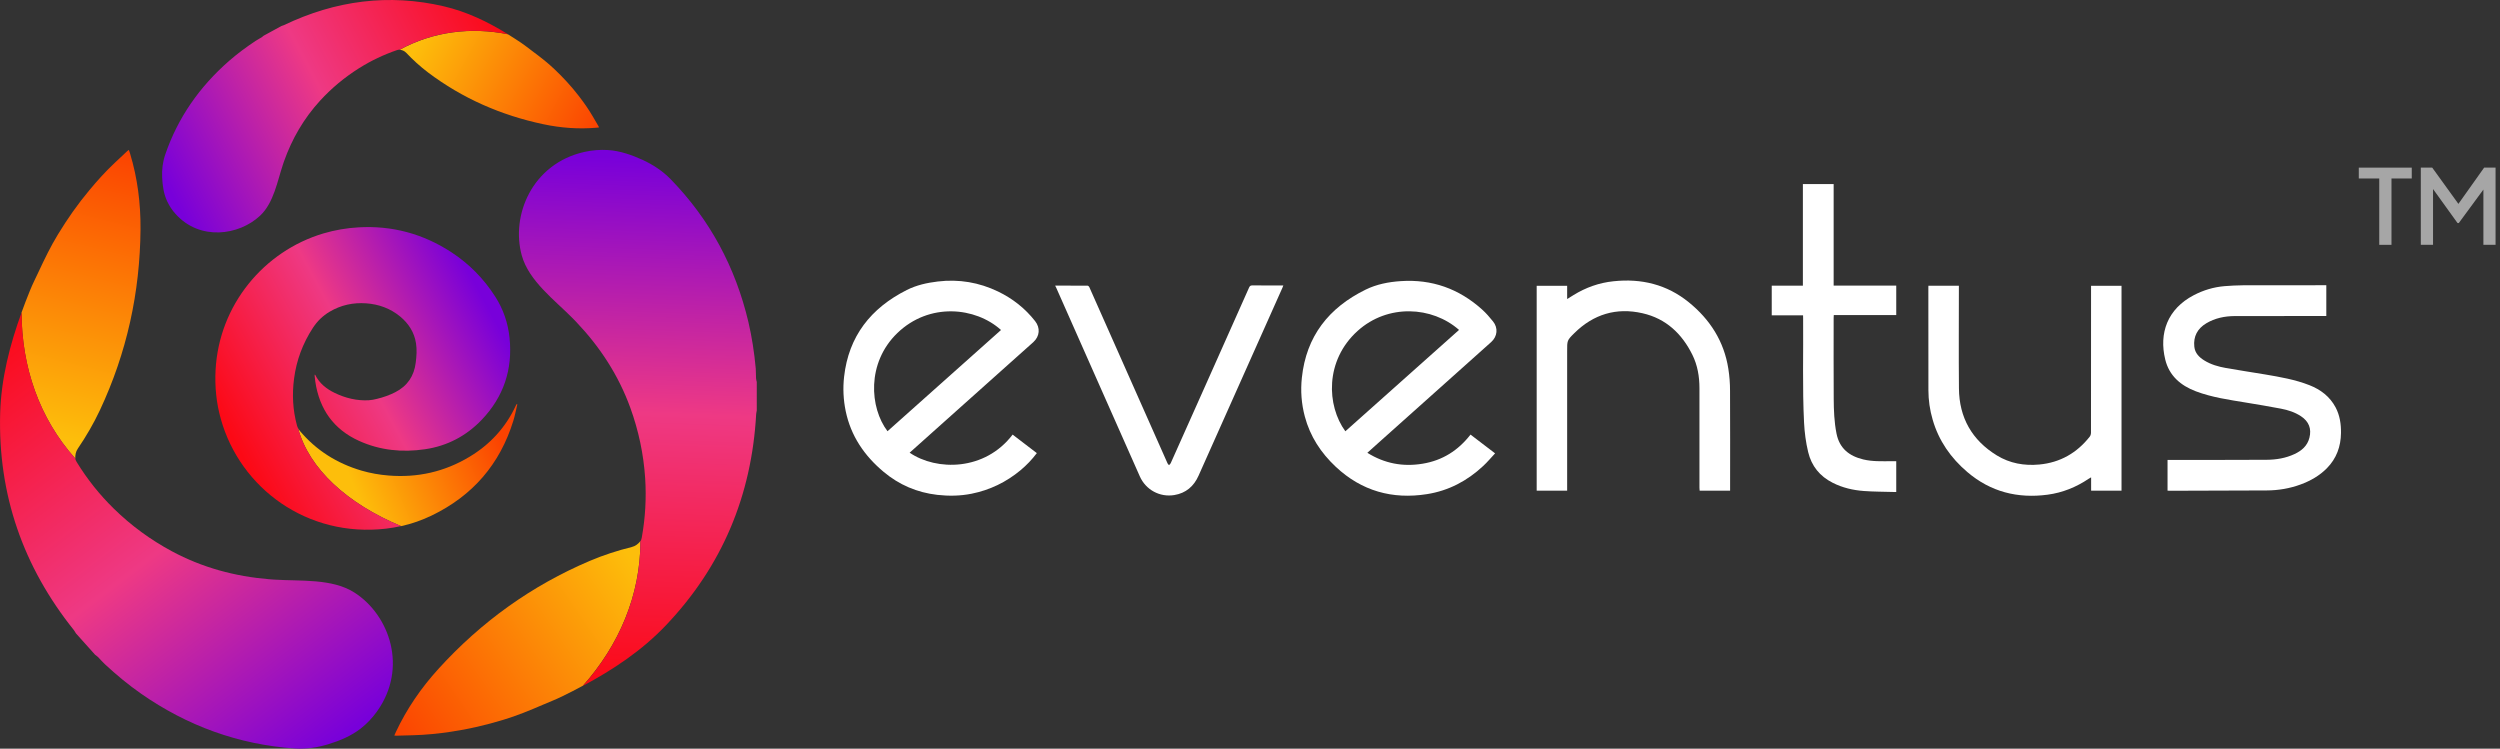 <svg width="187" height="56" viewBox="0 0 187 56" fill="none" xmlns="http://www.w3.org/2000/svg">
<rect x="0" y="0" width="187" height="56" fill="#333333" stroke="none"/>
<g clip-path="url(#clip0_584_1981)">
<path d="M47.261 40.915C46.19 41.181 45.138 41.52 44.123 41.951C39.754 43.809 35.991 46.519 32.803 50.023C31.507 51.445 30.427 53.013 29.61 54.756C29.573 54.839 29.536 54.921 29.495 55.017C29.554 55.027 29.591 55.031 29.623 55.031C30.055 55.022 30.492 55.008 30.923 54.995C31.861 54.972 32.784 54.871 33.712 54.738C35.058 54.541 36.372 54.229 37.672 53.834C38.674 53.532 39.639 53.133 40.599 52.72C41.077 52.513 41.568 52.325 42.037 52.096C42.565 51.839 43.084 51.573 43.599 51.293C46.305 48.257 47.904 44.52 47.904 40.474C47.734 40.69 47.532 40.846 47.261 40.915Z" fill="url(#paint0_linear_584_1981)"/>
<path d="M56.552 28.293C56.538 28.046 56.547 27.798 56.529 27.555C56.423 26.39 56.248 25.234 55.982 24.092C55.017 20.001 53.106 16.424 50.166 13.406C49.568 12.792 48.842 12.315 48.071 11.961C47.262 11.59 46.38 11.283 45.484 11.223C44.896 11.186 44.303 11.232 43.724 11.361C39.792 12.237 38.202 16.121 39.029 19.107C39.557 21.019 41.496 22.446 42.852 23.822C42.939 23.909 43.026 24 43.113 24.092C44.891 25.963 46.27 28.082 47.152 30.513C47.767 32.215 48.139 33.962 48.259 35.769C48.355 37.269 48.268 38.75 48.002 40.227C47.983 40.314 47.956 40.415 47.905 40.484C47.905 44.529 46.306 48.267 43.6 51.303C45.879 50.083 48.025 48.656 49.826 46.758C54.025 42.337 56.225 37.053 56.561 30.981C56.565 30.889 56.593 30.797 56.607 30.71V28.573C56.584 28.477 56.556 28.385 56.552 28.293Z" fill="url(#paint1_linear_584_1981)"/>
<path d="M5.825 33.55C6.445 32.637 7.001 31.687 7.47 30.688C9.486 26.395 10.474 21.873 10.511 17.135C10.525 15.213 10.286 13.324 9.73 11.485C9.702 11.398 9.675 11.315 9.638 11.214C9.587 11.251 9.555 11.265 9.532 11.288C9.215 11.586 8.903 11.884 8.586 12.177C7.906 12.815 7.281 13.507 6.684 14.227C5.811 15.268 5.039 16.378 4.332 17.539C3.789 18.428 3.335 19.369 2.894 20.313C2.673 20.786 2.434 21.254 2.241 21.735C2.021 22.276 1.809 22.822 1.612 23.372C1.621 27.436 2.93 31.288 5.632 34.302C5.623 34.036 5.664 33.783 5.825 33.55Z" fill="url(#paint2_linear_584_1981)"/>
<path d="M7.327 49.143C7.501 49.317 7.657 49.51 7.837 49.675C8.696 50.473 9.596 51.221 10.556 51.89C14.007 54.293 17.825 55.688 22.028 55.986C22.883 56.045 23.742 55.917 24.555 55.669C25.41 55.408 26.269 55.05 26.976 54.5C27.44 54.137 27.849 53.706 28.194 53.225C30.537 49.955 29.131 46.001 26.517 44.327C24.845 43.254 22.451 43.483 20.517 43.355C20.393 43.346 20.269 43.337 20.145 43.328C17.572 43.117 15.128 42.456 12.849 41.231C11.259 40.374 9.812 39.319 8.516 38.049C7.441 36.998 6.518 35.834 5.732 34.554C5.686 34.476 5.64 34.384 5.636 34.297C2.934 31.284 1.625 27.436 1.616 23.368C0.734 25.799 0.091 28.289 0.012 30.903C-0.157 36.994 1.731 42.396 5.535 47.143C5.59 47.217 5.631 47.299 5.682 47.377C6.16 47.909 6.633 48.441 7.111 48.973C7.18 49.028 7.262 49.079 7.327 49.143Z" fill="url(#paint3_linear_584_1981)"/>
<path d="M30.376 3.94C30.881 4.477 31.428 4.972 32.02 5.422C34.57 7.343 37.456 8.618 40.648 9.293C41.944 9.568 43.263 9.669 44.609 9.554C44.673 9.549 44.733 9.54 44.806 9.531C44.793 9.494 44.788 9.471 44.774 9.453C44.627 9.205 44.48 8.958 44.338 8.706C44.025 8.169 43.667 7.66 43.286 7.169C42.734 6.449 42.119 5.789 41.462 5.165C40.956 4.683 40.401 4.257 39.835 3.835C39.555 3.624 39.279 3.404 38.99 3.207C38.659 2.986 38.328 2.771 37.993 2.565C35.241 2.014 32.411 2.349 29.898 3.72C30.086 3.743 30.247 3.807 30.376 3.94Z" fill="url(#paint4_linear_584_1981)"/>
<path d="M19.567 2.794C19.42 2.885 19.264 2.963 19.117 3.06C18.428 3.518 17.762 4.009 17.141 4.55C14.908 6.499 13.296 8.825 12.359 11.563C12.17 12.118 12.101 12.705 12.129 13.278C12.156 13.879 12.244 14.493 12.496 15.039C12.662 15.397 12.878 15.727 13.144 16.016C14.941 18.016 17.863 17.626 19.457 16.131C20.477 15.172 20.743 13.562 21.166 12.301C21.193 12.219 21.221 12.141 21.248 12.058C21.841 10.389 22.719 8.866 23.945 7.527C24.805 6.591 25.774 5.784 26.858 5.101C27.759 4.537 28.71 4.083 29.711 3.743C29.771 3.725 29.84 3.706 29.899 3.716C32.413 2.344 35.243 2.01 37.995 2.56C36.506 1.643 34.939 0.877 33.184 0.469C29.096 -0.481 25.112 0.024 21.235 1.881C21.175 1.909 21.111 1.922 21.051 1.945C20.61 2.188 20.164 2.427 19.723 2.67C19.668 2.711 19.622 2.757 19.567 2.794Z" fill="url(#paint5_linear_584_1981)"/>
<path d="M30.005 39.356C30.791 39.182 31.554 38.916 32.289 38.562C35.358 37.081 37.398 34.719 38.399 31.468C38.523 31.064 38.601 30.646 38.698 30.238C38.679 30.238 38.656 30.234 38.638 30.234C38.624 30.261 38.606 30.293 38.592 30.321C37.834 31.967 36.658 33.247 35.11 34.173C33.249 35.292 31.227 35.746 29.059 35.568C28.37 35.513 27.695 35.393 27.038 35.201C25.204 34.66 23.651 33.687 22.42 32.22C22.374 32.165 22.337 32.105 22.301 32.045C23.114 35.063 25.972 37.673 30.005 39.356Z" fill="url(#paint6_linear_584_1981)"/>
<path d="M22.3 32.04C22.263 31.967 22.231 31.893 22.212 31.82C21.9 30.669 21.84 29.495 21.997 28.312C22.176 26.945 22.649 25.684 23.402 24.528C23.729 24.028 24.142 23.62 24.657 23.317C25.502 22.817 26.412 22.62 27.39 22.689C28.341 22.758 29.196 23.069 29.936 23.679C30.565 24.202 30.988 24.854 31.116 25.67C31.194 26.151 31.158 26.633 31.098 27.114C30.978 28.123 30.478 28.871 29.563 29.339C29.122 29.564 28.658 29.724 28.18 29.839C27.983 29.885 27.781 29.93 27.579 29.94C26.687 29.985 25.842 29.779 25.043 29.394C24.418 29.091 23.889 28.678 23.577 28.036C23.577 28.032 23.563 28.032 23.536 28.027C23.536 28.064 23.531 28.091 23.536 28.123C23.549 28.266 23.563 28.413 23.586 28.555C23.894 30.605 24.951 32.114 26.853 32.976C28.429 33.691 30.087 33.852 31.787 33.604C33.45 33.361 34.87 32.614 36.028 31.407C37.672 29.687 38.361 27.624 38.113 25.257C37.998 24.161 37.649 23.138 37.057 22.207C36.193 20.85 35.081 19.721 33.73 18.845C31.626 17.483 29.325 16.86 26.816 17.006C25.92 17.057 25.047 17.208 24.193 17.46C19.732 18.786 16.378 22.822 16.125 27.683C16.061 28.922 16.18 30.142 16.516 31.334C17.967 36.535 22.998 40.227 28.879 39.543C29.26 39.498 29.637 39.433 30.004 39.351C25.971 37.672 23.113 35.063 22.3 32.04Z" fill="url(#paint7_linear_584_1981)"/>
<path d="M68.04 33.861C70.057 35.237 73.672 35.237 75.744 32.508C76.346 32.967 76.948 33.425 77.555 33.893C77.192 34.375 76.787 34.797 76.337 35.173C75.267 36.062 74.045 36.654 72.68 36.929C71.83 37.099 70.976 37.113 70.112 37.016C68.6 36.842 67.259 36.269 66.097 35.296C64.654 34.09 63.643 32.609 63.257 30.747C63.083 29.898 63.041 29.045 63.138 28.183C63.478 25.147 65.141 23.047 67.824 21.694C68.55 21.327 69.34 21.152 70.149 21.056C71.729 20.868 73.231 21.12 74.66 21.808C75.749 22.336 76.677 23.065 77.426 24.019C77.826 24.528 77.775 25.152 77.293 25.592C76.7 26.128 76.103 26.656 75.506 27.188C73.939 28.587 72.372 29.99 70.806 31.389C69.924 32.178 69.037 32.967 68.155 33.76C68.113 33.792 68.081 33.824 68.04 33.861ZM74.876 24.684C72.969 22.964 69.51 22.606 67.121 24.913C64.805 27.151 65.054 30.504 66.386 32.256C69.216 29.733 72.046 27.206 74.876 24.684Z" fill="white"/>
<path d="M109.995 32.507C110.602 32.971 111.199 33.429 111.833 33.911C111.53 34.236 111.254 34.567 110.942 34.855C109.752 35.97 108.35 36.708 106.738 36.961C104.151 37.369 101.854 36.731 99.92 34.92C98.803 33.874 97.995 32.64 97.6 31.154C97.347 30.2 97.274 29.233 97.379 28.256C97.706 25.151 99.392 23.018 102.148 21.665C102.97 21.262 103.866 21.087 104.781 21.028C107.105 20.872 109.127 21.596 110.85 23.142C111.153 23.413 111.424 23.725 111.677 24.041C112.072 24.527 112.012 25.165 111.539 25.587C110.376 26.628 109.214 27.664 108.052 28.705C106.485 30.104 104.918 31.508 103.352 32.906C103.003 33.218 102.653 33.53 102.277 33.869C103.563 34.672 104.937 34.929 106.407 34.686C107.896 34.443 109.072 33.695 109.995 32.507ZM100.632 32.26C103.467 29.733 106.301 27.206 109.136 24.678C107.124 22.904 103.811 22.716 101.555 24.747C99.084 26.972 99.235 30.347 100.632 32.26Z" fill="white"/>
<path d="M162.132 36.699V34.402H162.353C164.751 34.402 167.149 34.406 169.543 34.392C170.259 34.388 170.967 34.273 171.624 33.966C172.166 33.714 172.593 33.351 172.745 32.741C172.915 32.067 172.704 31.526 172.115 31.136C171.656 30.833 171.141 30.668 170.609 30.567C169.731 30.402 168.854 30.251 167.976 30.109C166.717 29.902 165.449 29.724 164.25 29.27C163.111 28.838 162.252 28.105 161.958 26.885C161.484 24.931 162.118 23.11 164.098 22.078C164.82 21.702 165.582 21.473 166.396 21.404C166.85 21.367 167.31 21.344 167.769 21.34C169.782 21.335 171.789 21.335 173.802 21.335H174.008V23.637H173.82C171.596 23.637 169.373 23.633 167.149 23.642C166.405 23.647 165.683 23.794 165.031 24.183C164.37 24.578 164.053 25.165 164.135 25.935C164.186 26.417 164.498 26.724 164.884 26.963C165.38 27.27 165.936 27.426 166.501 27.527C167.466 27.701 168.435 27.839 169.405 28.004C170.535 28.196 171.67 28.389 172.745 28.811C173.586 29.141 174.275 29.664 174.707 30.48C175.019 31.076 175.116 31.723 175.106 32.388C175.093 33.402 174.771 34.291 174.054 35.021C173.498 35.585 172.828 35.965 172.093 36.236C171.275 36.539 170.42 36.681 169.552 36.685C167.126 36.699 164.7 36.699 162.279 36.709C162.229 36.709 162.187 36.704 162.132 36.699Z" fill="white"/>
<path d="M117.223 36.7H114.944V21.377H117.223V22.368C117.407 22.253 117.549 22.166 117.696 22.074C118.615 21.505 119.617 21.148 120.692 21.038C122.773 20.817 124.684 21.276 126.329 22.615C127.914 23.904 128.957 25.532 129.278 27.573C129.366 28.119 129.407 28.683 129.407 29.238C129.421 31.655 129.412 34.076 129.412 36.493V36.7H127.133C127.128 36.626 127.119 36.553 127.119 36.475V29.036C127.119 28.169 126.977 27.325 126.591 26.541C125.81 24.963 124.62 23.831 122.865 23.432C120.908 22.982 119.194 23.505 117.765 24.913C117.205 25.463 117.223 25.482 117.223 26.257V36.461C117.223 36.535 117.223 36.613 117.223 36.7Z" fill="white"/>
<path d="M144.245 21.373H146.524V21.579C146.524 24.07 146.506 26.56 146.529 29.055C146.547 31.238 147.503 32.926 149.368 34.068C150.337 34.659 151.408 34.852 152.538 34.746C154.1 34.6 155.345 33.884 156.31 32.664C156.374 32.586 156.406 32.462 156.406 32.362C156.411 28.775 156.411 25.189 156.411 21.602V21.377H158.69V36.7H156.416V35.705C156.337 35.751 156.287 35.778 156.236 35.81C155.299 36.439 154.275 36.856 153.158 37.003C150.921 37.301 148.895 36.792 147.158 35.31C145.918 34.256 145.017 32.967 144.562 31.389C144.351 30.669 144.245 29.931 144.245 29.183C144.241 26.629 144.241 24.079 144.241 21.524C144.245 21.478 144.245 21.437 144.245 21.373Z" fill="white"/>
<path d="M134.869 23.588H132.526V21.368H134.856V13.769H137.157V21.363H141.839V23.565H137.167C137.162 23.647 137.157 23.712 137.157 23.776C137.157 25.794 137.148 27.807 137.162 29.825C137.167 30.692 137.199 31.563 137.369 32.421C137.589 33.54 138.32 34.113 139.372 34.366C140.061 34.531 140.759 34.499 141.458 34.499H141.839V36.801H141.664C140.916 36.778 140.162 36.783 139.418 36.727C138.609 36.668 137.819 36.484 137.088 36.113C136.124 35.627 135.503 34.865 135.251 33.815C135.076 33.086 134.98 32.348 134.943 31.605C134.814 29.009 134.897 26.413 134.874 23.817C134.869 23.748 134.869 23.68 134.869 23.588Z" fill="white"/>
<path d="M78.929 21.363C79.756 21.363 80.551 21.363 81.346 21.368C81.392 21.368 81.461 21.427 81.479 21.473C82.2 23.088 82.917 24.706 83.634 26.326C84.865 29.105 86.096 31.884 87.332 34.659C87.355 34.709 87.406 34.751 87.442 34.796C87.488 34.741 87.553 34.691 87.58 34.622C88.444 32.696 89.303 30.77 90.162 28.843C91.251 26.399 92.344 23.954 93.433 21.505C93.484 21.395 93.539 21.349 93.668 21.349C94.435 21.358 95.202 21.354 95.992 21.354C95.965 21.418 95.946 21.469 95.928 21.519C93.838 26.206 91.743 30.893 89.652 35.581C89.299 36.379 88.701 36.888 87.838 37.03C86.753 37.209 85.706 36.64 85.26 35.636C84.254 33.379 83.257 31.118 82.255 28.857C81.167 26.404 80.082 23.95 78.993 21.496C78.971 21.469 78.957 21.427 78.929 21.363Z" fill="white"/>
<path d="M177.968 18.313V13.351H176.438V12.539H180.399V13.351H178.883V18.313H177.968Z" fill="#A6A6A6"/>
<path d="M181.077 18.313V12.539H181.931L184.104 15.548H183.677L185.813 12.539H186.668V18.313H185.758V13.626L186.098 13.718L183.916 16.685H183.824L181.688 13.718L181.991 13.626V18.313H181.077Z" fill="#A6A6A6"/>
</g>
<defs>
<linearGradient id="paint0_linear_584_1981" x1="48.211" y1="43.301" x2="29.988" y2="55.714" gradientUnits="userSpaceOnUse">
<stop stop-color="#FDBE0B"/>
<stop offset="1" stop-color="#FB4201"/>
</linearGradient>
<linearGradient id="paint1_linear_584_1981" x1="46.775" y1="51.25" x2="48.144" y2="11.35" gradientUnits="userSpaceOnUse">
<stop stop-color="#FC0915"/>
<stop offset="0.51" stop-color="#EE3984"/>
<stop offset="0.99" stop-color="#7800DA"/>
</linearGradient>
<linearGradient id="paint2_linear_584_1981" x1="3.527" y1="32.42" x2="8.829" y2="11.043" gradientUnits="userSpaceOnUse">
<stop stop-color="#FDBE0B"/>
<stop offset="1" stop-color="#FB4201"/>
</linearGradient>
<linearGradient id="paint3_linear_584_1981" x1="-0.036" y1="24.442" x2="24.427" y2="56.567" gradientUnits="userSpaceOnUse">
<stop stop-color="#FC0915"/>
<stop offset="0.51" stop-color="#EE3984"/>
<stop offset="0.99" stop-color="#7800DA"/>
</linearGradient>
<linearGradient id="paint4_linear_584_1981" x1="31.645" y1="2.513" x2="44.753" y2="9.696" gradientUnits="userSpaceOnUse">
<stop stop-color="#FDBE0B"/>
<stop offset="1" stop-color="#FB4201"/>
</linearGradient>
<linearGradient id="paint5_linear_584_1981" x1="36.835" y1="0.441" x2="11.993" y2="13.502" gradientUnits="userSpaceOnUse">
<stop stop-color="#FC0915"/>
<stop offset="0.51" stop-color="#EE3984"/>
<stop offset="0.99" stop-color="#7800DA"/>
</linearGradient>
<linearGradient id="paint6_linear_584_1981" x1="26.203" y1="35.775" x2="36.83" y2="31.235" gradientUnits="userSpaceOnUse">
<stop stop-color="#FDBE0B"/>
<stop offset="1" stop-color="#FB4201"/>
</linearGradient>
<linearGradient id="paint7_linear_584_1981" x1="17.711" y1="33.34" x2="36.773" y2="23.01" gradientUnits="userSpaceOnUse">
<stop stop-color="#FC0915"/>
<stop offset="0.51" stop-color="#EE3984"/>
<stop offset="0.99" stop-color="#7800DA"/>
</linearGradient>
<clipPath id="clip0_584_1981">
<rect width="186.667" height="56" fill="white"/>
</clipPath>
</defs>
</svg>
